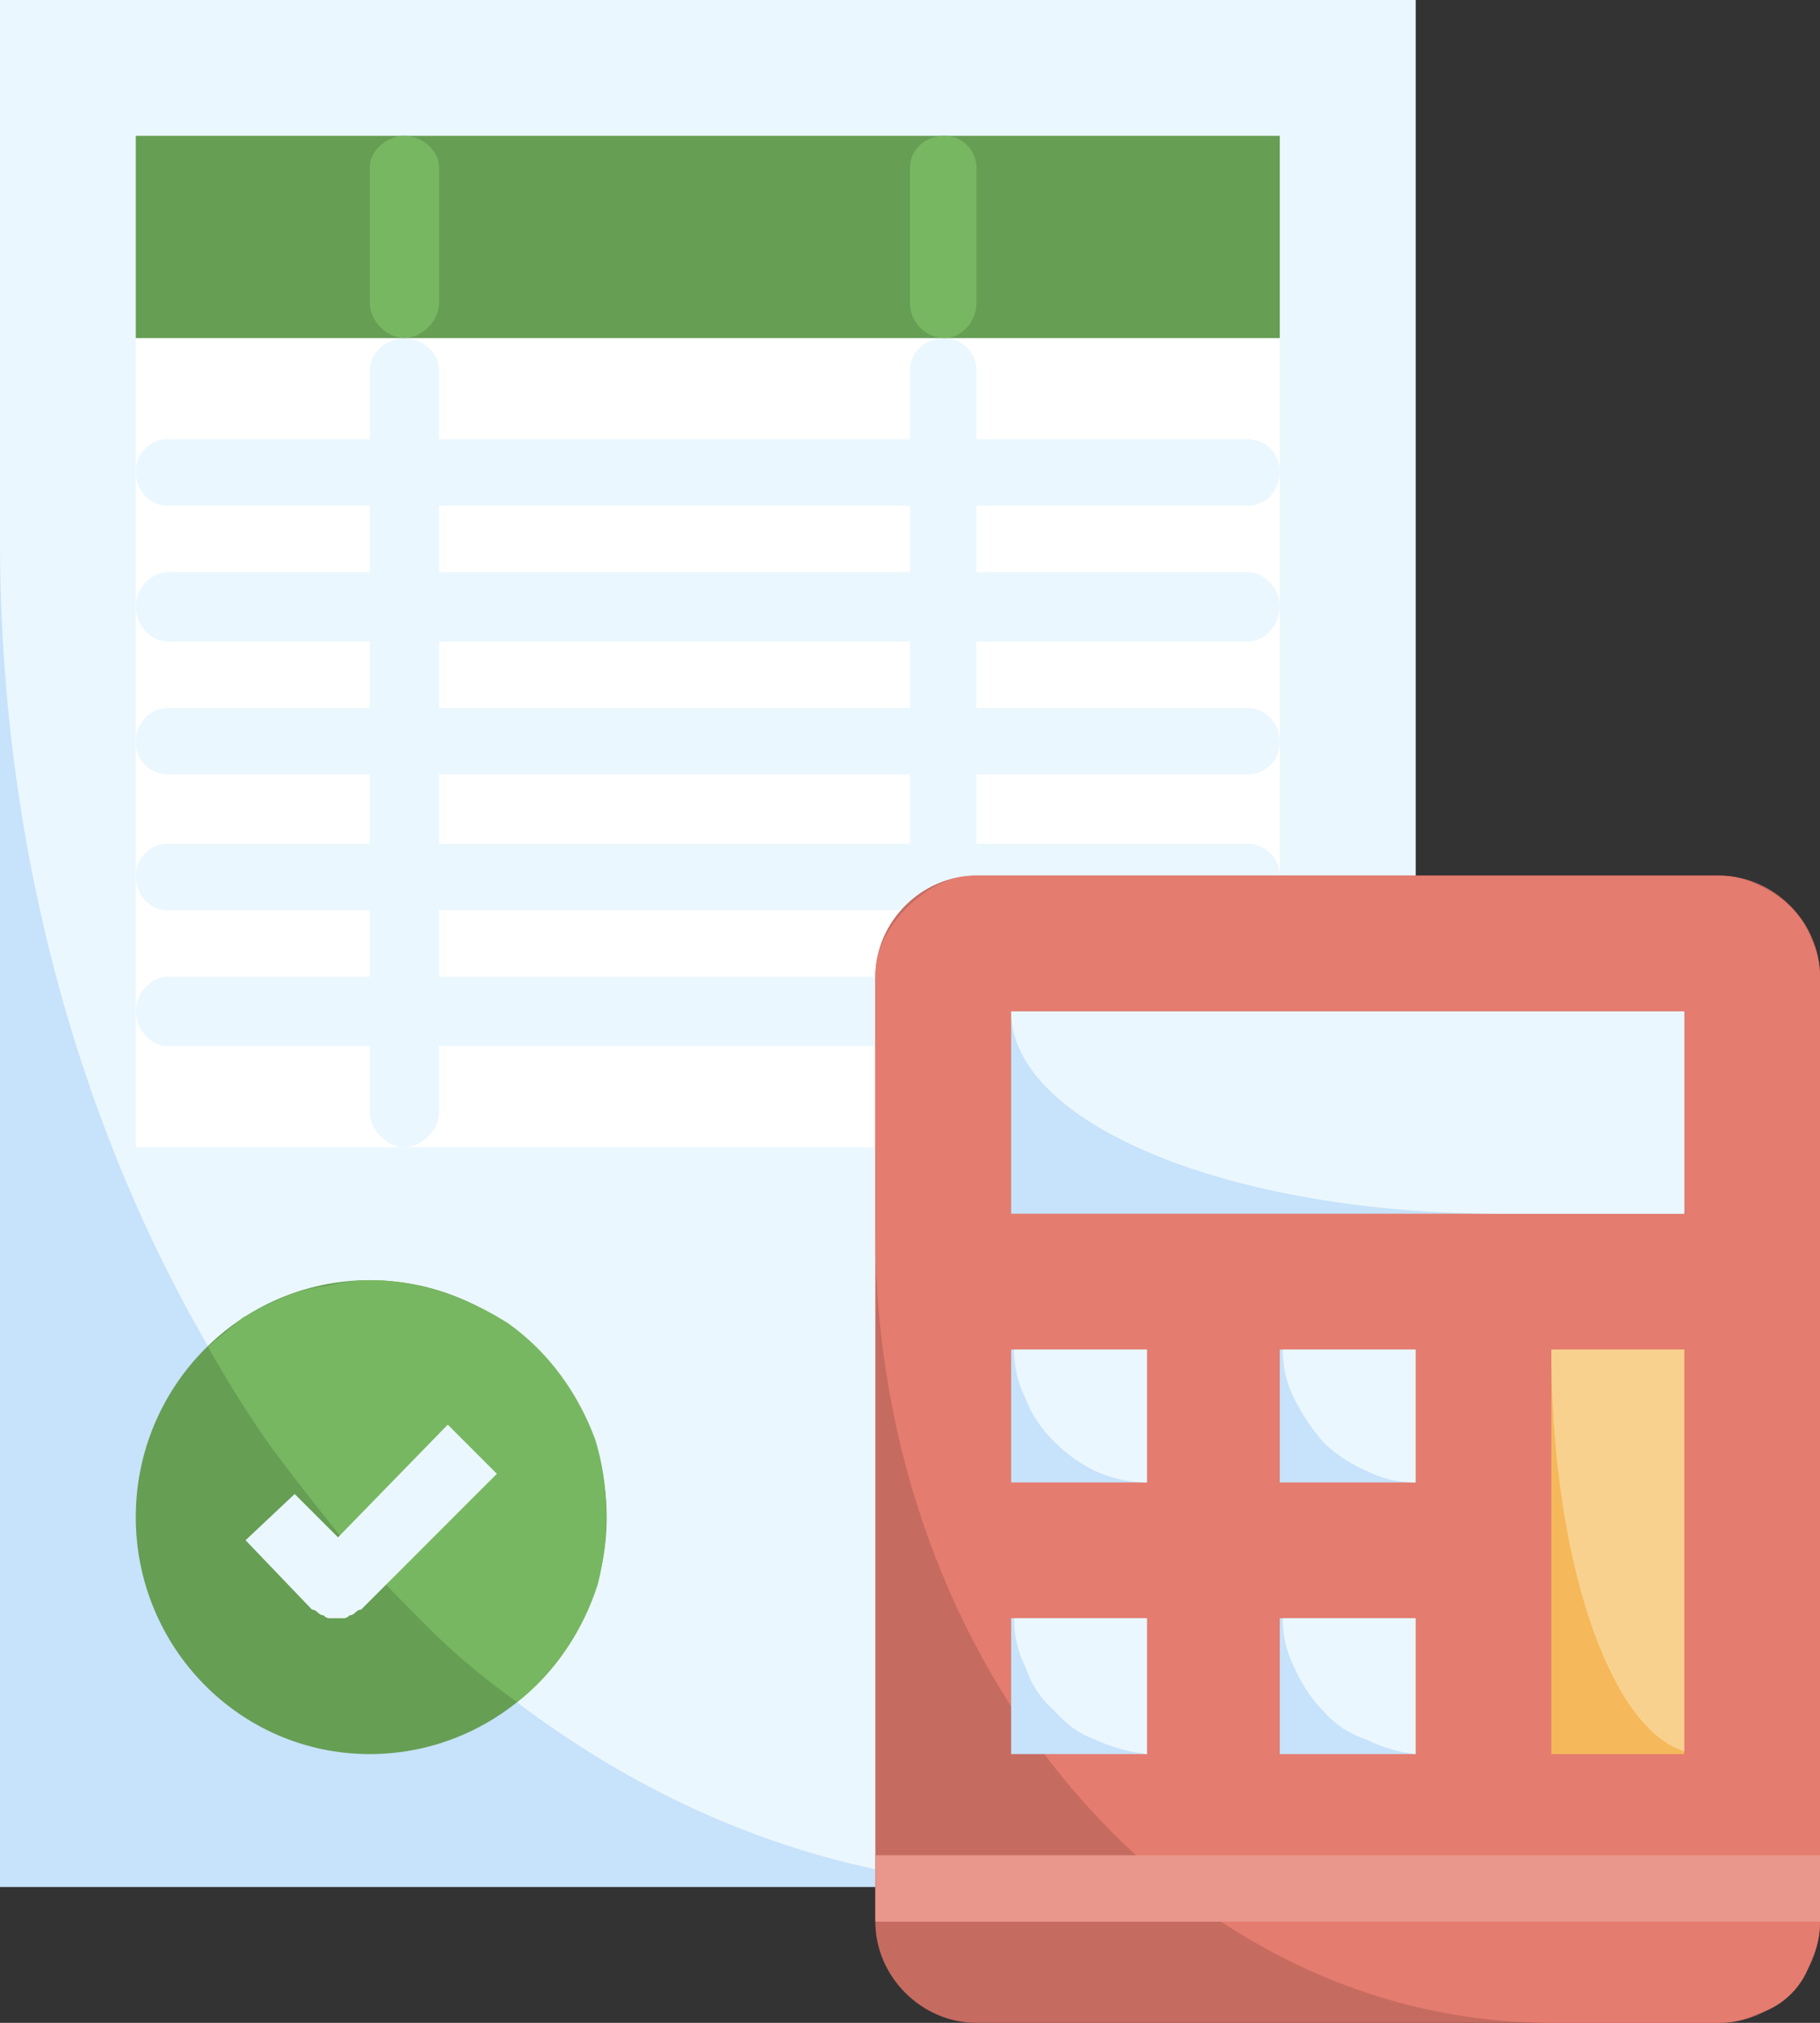<svg version="1.2" xmlns="http://www.w3.org/2000/svg" viewBox="0 0 63 70" width="63" height="70"><rect x="0" y="0" width="63" height="70" fill="#333333" stroke="none"/><style>.a{fill:#c7e2fb}.b{fill:#ebf7fe}.c{fill:#669e54}.d{fill:#78b761}.e{fill:#fff}.f{fill:#c66b60}.g{fill:#e47c6f}.h{fill:#f5b95b}.i{fill:#e9968c}.j{fill:#f9d18f}</style><path fill-rule="evenodd" class="a" d="m49 0v65.3h-49v-65.3z"/><path class="b" d="m49 0h-49v18.7c0 25.7 16.2 46.6 36.2 46.6h12.8z"/><path fill-rule="evenodd" class="c" d="m12.8 60.7c-4.5 0-8.1-3.7-8.1-8.2 0-4.5 3.6-8.2 8.1-8.2 4.5 0 8.2 3.7 8.2 8.2 0 4.5-3.7 8.2-8.2 8.2z"/><path class="d" d="m12.8 44.3q-0.7 0-1.5 0.2-0.8 0.1-1.5 0.4-0.7 0.3-1.4 0.7-0.6 0.5-1.2 1 1 1.8 2.2 3.5 1.2 1.6 2.5 3.2 1.4 1.5 2.9 3 1.4 1.4 3.1 2.6c1.3-1 2.3-2.5 2.8-4.1 0.4-1.6 0.4-3.4-0.1-5-0.6-1.6-1.6-3-3-4-1.4-0.9-3.1-1.5-4.8-1.5z"/><path fill-rule="evenodd" class="e" d="m44.3 11.7v28h-39.6v-28z"/><path fill-rule="evenodd" class="b" d="m14 11.7c0.6 0 1.2 0.5 1.2 1.1v25.7c0 0.6-0.6 1.2-1.2 1.2-0.6 0-1.2-0.6-1.2-1.2v-25.7c0-0.6 0.6-1.1 1.2-1.1z"/><path fill-rule="evenodd" class="b" d="m32.7 11.7c0.6 0 1.1 0.5 1.1 1.1v25.7c0 0.6-0.5 1.2-1.1 1.2-0.7 0-1.2-0.6-1.2-1.2v-25.7c0-0.6 0.5-1.1 1.2-1.1z"/><path fill-rule="evenodd" class="b" d="m5.8 15.2h37.4c0.6 0 1.1 0.5 1.1 1.1 0 0.7-0.5 1.2-1.1 1.2h-37.4c-0.6 0-1.1-0.5-1.1-1.2 0-0.6 0.5-1.1 1.1-1.1z"/><path fill-rule="evenodd" class="b" d="m5.8 19.8h37.4c0.6 0 1.1 0.6 1.1 1.2 0 0.6-0.5 1.2-1.1 1.2h-37.4c-0.6 0-1.1-0.6-1.1-1.2 0-0.6 0.5-1.2 1.1-1.2z"/><path fill-rule="evenodd" class="b" d="m5.8 24.5h37.4c0.6 0 1.1 0.5 1.1 1.2 0 0.6-0.5 1.1-1.1 1.1h-37.4c-0.6 0-1.1-0.5-1.1-1.1 0-0.7 0.5-1.2 1.1-1.2z"/><path fill-rule="evenodd" class="b" d="m5.8 29.2h37.4c0.6 0 1.1 0.5 1.1 1.1 0 0.7-0.5 1.2-1.1 1.2h-37.4c-0.6 0-1.1-0.5-1.1-1.2 0-0.6 0.5-1.1 1.1-1.1z"/><path fill-rule="evenodd" class="b" d="m5.8 33.8h37.4c0.6 0 1.1 0.6 1.1 1.2 0 0.6-0.5 1.2-1.1 1.2h-37.4c-0.6 0-1.1-0.6-1.1-1.2 0-0.6 0.5-1.2 1.1-1.2z"/><path fill-rule="evenodd" class="c" d="m44.3 4.7v7h-39.6v-7z"/><path fill-rule="evenodd" class="f" d="m33.8 30.3h25.7c1.9 0 3.5 1.6 3.5 3.5v32.7c0 1.9-1.6 3.5-3.5 3.5h-25.7c-1.9 0-3.5-1.6-3.5-3.5v-32.7c0-1.9 1.6-3.5 3.5-3.5z"/><path class="g" d="m63 66.5v-32.7q0-0.7-0.3-1.3-0.2-0.6-0.7-1.1-0.5-0.5-1.2-0.8-0.6-0.3-1.3-0.3h-25.7q-0.7 0-1.3 0.3-0.6 0.3-1.1 0.8-0.5 0.5-0.8 1.1-0.3 0.6-0.3 1.3v8.8c0 15.1 10.5 27.4 23.4 27.4h5.8q0.7 0 1.3-0.3 0.7-0.2 1.2-0.7 0.5-0.5 0.7-1.2 0.3-0.6 0.3-1.3z"/><path fill-rule="evenodd" class="a" d="m58.3 35v7h-23.3v-7z"/><path fill-rule="evenodd" class="a" d="m39.7 46.7v4.6h-4.7v-4.6z"/><path fill-rule="evenodd" class="h" d="m58.3 46.7v14h-4.6v-14z"/><path fill-rule="evenodd" class="i" d="m63 64.2v2.3h-32.7v-2.3z"/><path fill-rule="evenodd" class="d" d="m14 4.7c0.6 0 1.2 0.5 1.2 1.1v4.7c0 0.6-0.6 1.2-1.2 1.2-0.6 0-1.2-0.6-1.2-1.2v-4.7c0-0.6 0.6-1.1 1.2-1.1z"/><path fill-rule="evenodd" class="d" d="m32.7 4.7c0.6 0 1.1 0.5 1.1 1.1v4.7c0 0.6-0.5 1.2-1.1 1.2-0.7 0-1.2-0.6-1.2-1.2v-4.7c0-0.6 0.5-1.1 1.2-1.1z"/><path class="b" d="m11.7 56q-0.1 0-0.3 0-0.1 0-0.2-0.1-0.1 0-0.2-0.1-0.1-0.1-0.2-0.1l-2.3-2.4 1.7-1.6 1.5 1.5 3.8-3.9 1.7 1.7-4.7 4.7q-0.1 0-0.2 0.1-0.1 0.1-0.2 0.1-0.1 0.1-0.2 0.1-0.1 0-0.2 0z"/><path class="b" d="m58.3 35h-23.3c0 3.9 7.6 7 16.9 7h6.4z"/><path class="b" d="m35.1 46.7q0 0.9 0.4 1.7 0.3 0.8 1 1.5 0.6 0.6 1.4 1 0.9 0.4 1.8 0.4v-4.6z"/><path fill-rule="evenodd" class="a" d="m49 46.7v4.6h-4.7v-4.6z"/><path class="b" d="m44.4 46.7q0 0.9 0.4 1.7 0.4 0.8 1 1.5 0.6 0.6 1.5 1 0.8 0.4 1.7 0.4v-4.6z"/><path fill-rule="evenodd" class="a" d="m39.7 56v4.7h-4.7v-4.7z"/><path class="b" d="m35.1 56q0 0.9 0.4 1.7 0.3 0.9 1 1.5 0.6 0.7 1.4 1 0.9 0.4 1.8 0.5v-4.7z"/><path fill-rule="evenodd" class="a" d="m49 56v4.7h-4.7v-4.7z"/><path class="b" d="m44.4 56q0 0.9 0.4 1.7 0.4 0.9 1 1.5 0.6 0.7 1.5 1 0.8 0.4 1.7 0.5v-4.7z"/><path class="j" d="m58.3 60.6v-13.9h-4.6c0 7.2 2 13.1 4.6 13.9z"/></svg>